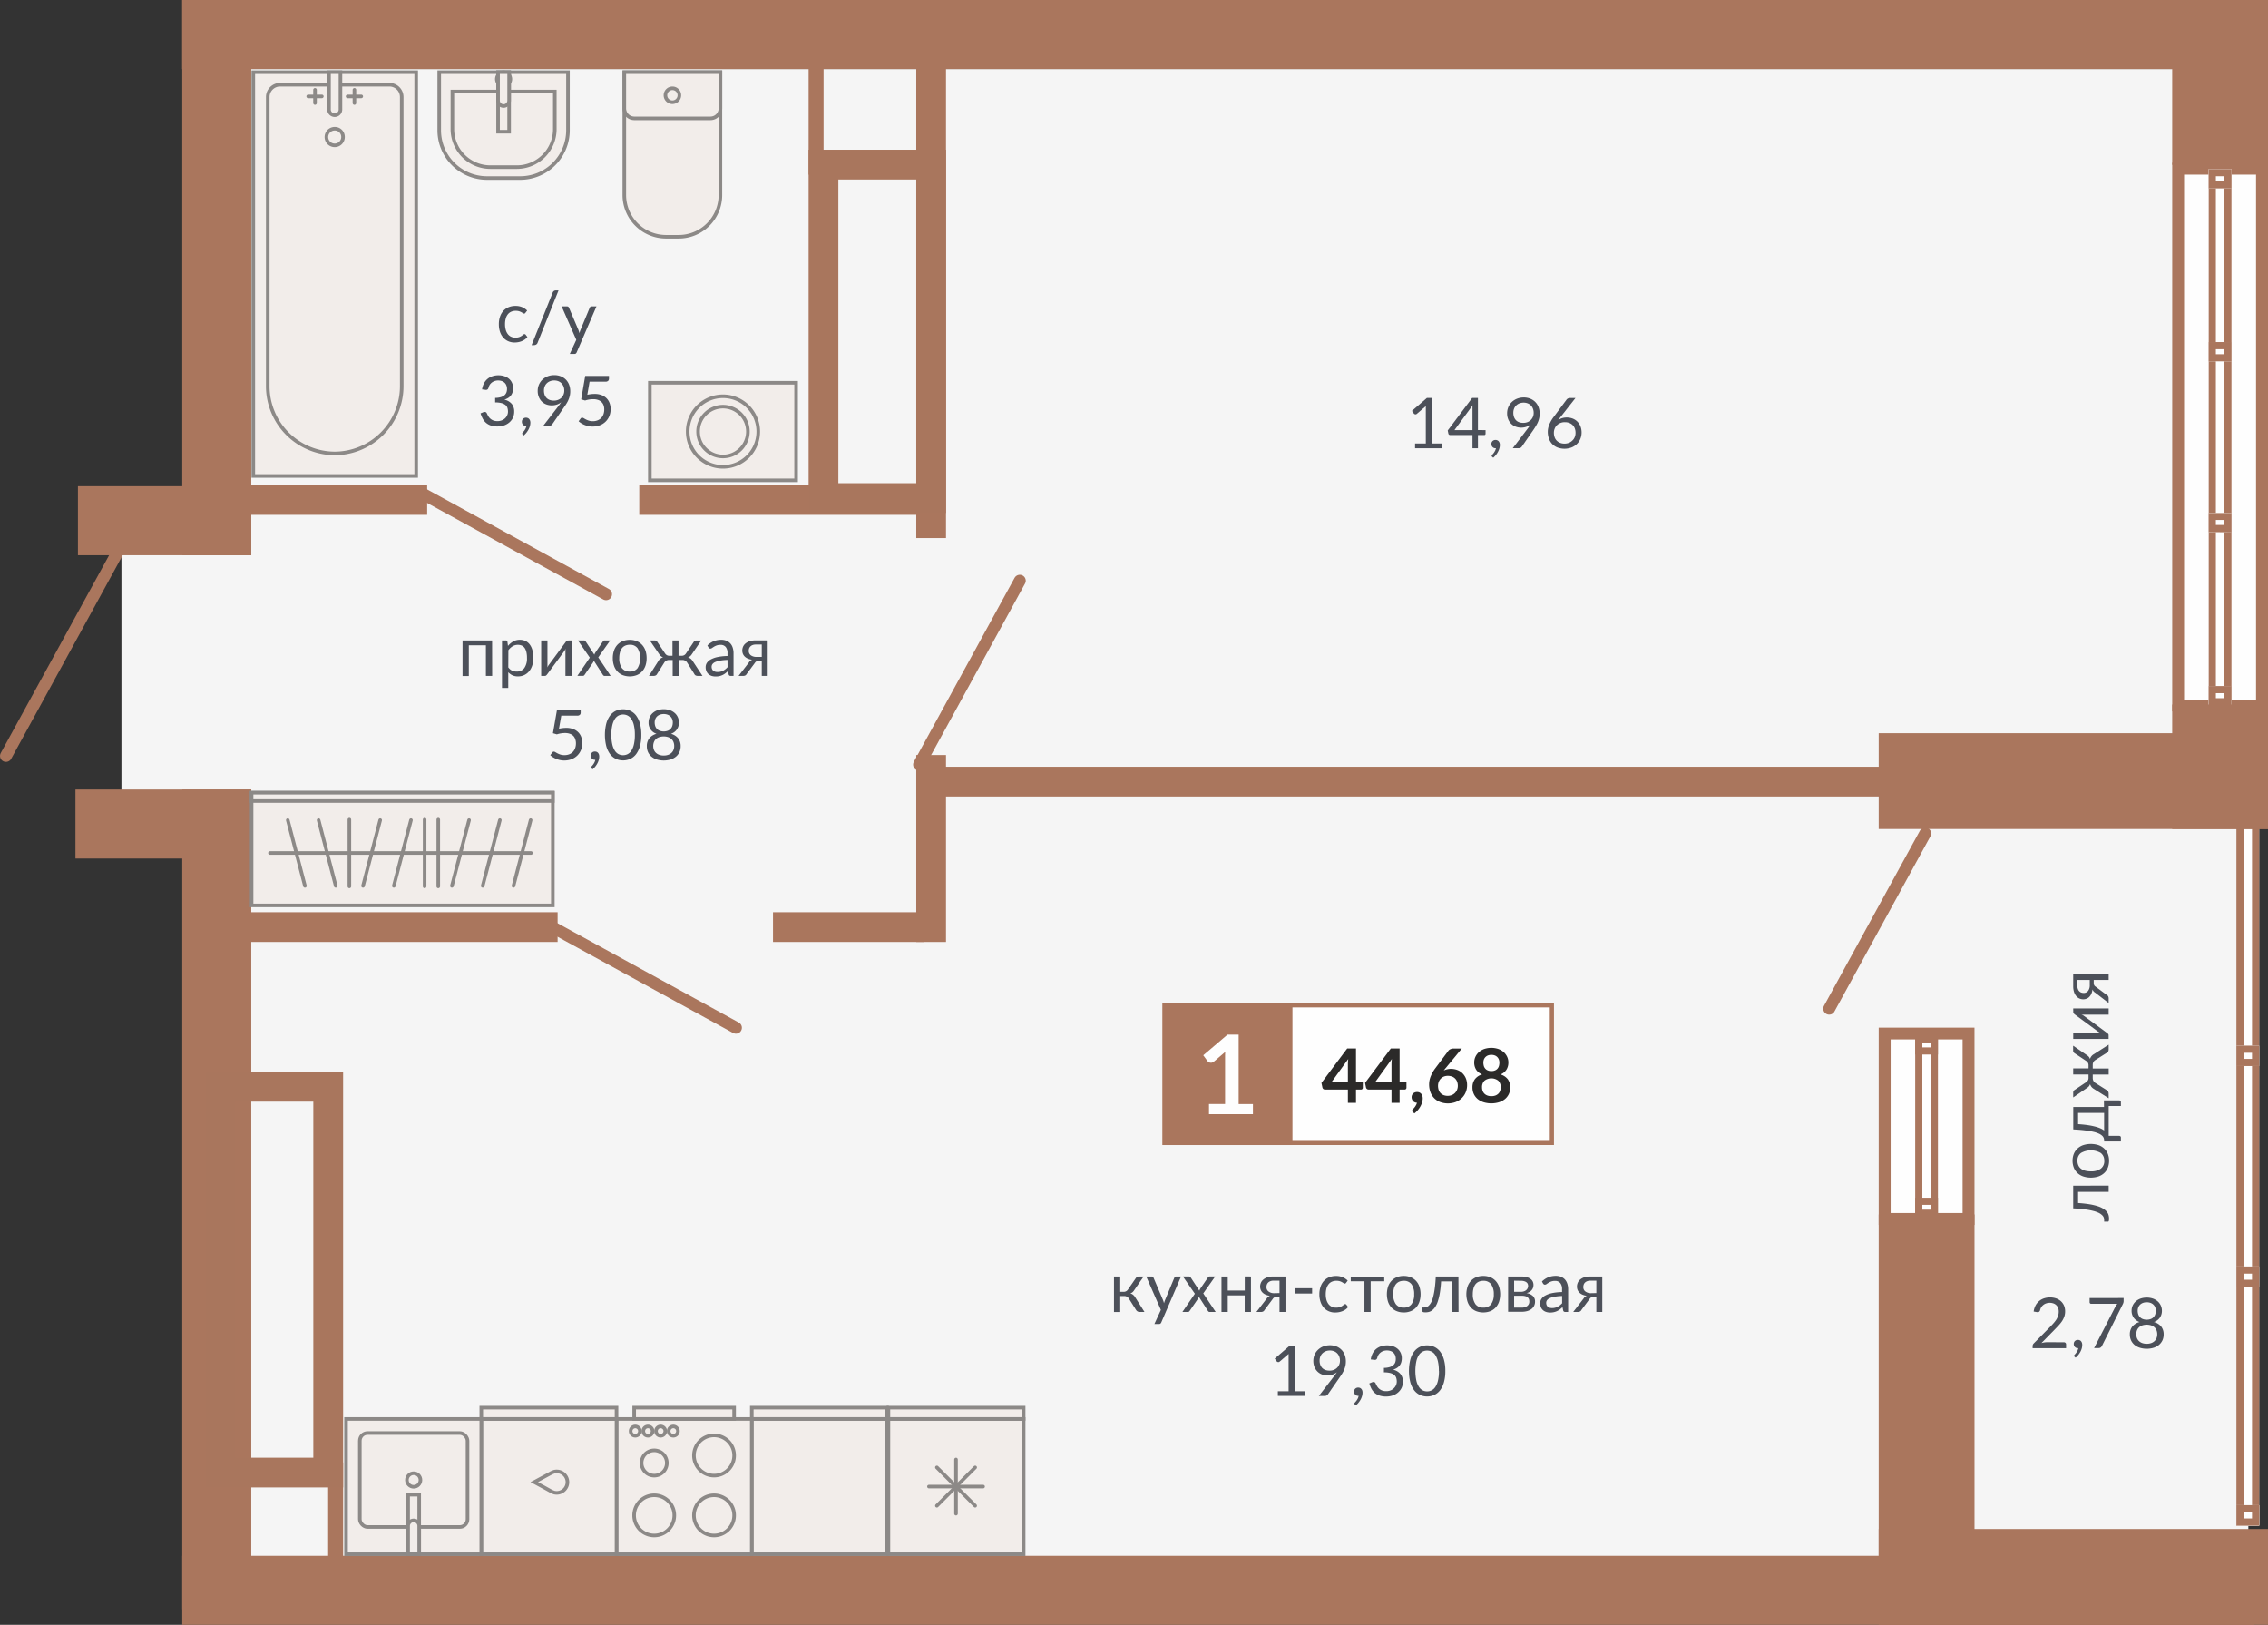 <svg id="Layer_1" data-name="Layer 1" xmlns="http://www.w3.org/2000/svg" width="977.21" height="700" viewBox="0 0 977.21 700">
  <rect x="0" y="0" width="977.21" height="700" fill="#333333" stroke="none"/>
  <defs>
    <style>
      .cls-1 {
        fill: #f5f5f5;
      }

      .cls-1, .cls-12, .cls-3, .cls-9 {
        fill-rule: evenodd;
      }

      .cls-2 {
        fill: #fefefe;
      }

      .cls-3, .cls-4 {
        fill: #aa765d;
      }

      .cls-10, .cls-5, .cls-8 {
        fill: none;
        stroke-miterlimit: 22.93;
      }

      .cls-5 {
        stroke: #aa765d;
        stroke-width: 5.13px;
      }

      .cls-10, .cls-5 {
        stroke-linecap: round;
      }

      .cls-6 {
        fill: #4c5059;
      }

      .cls-7, .cls-9 {
        fill: #f2edea;
      }

      .cls-10, .cls-8 {
        stroke: #8c8987;
        stroke-width: 1.54px;
      }

      .cls-11 {
        fill: #2b2a29;
      }

      .cls-12 {
        fill: #a9765d;
      }
    </style>
  </defs>
  <g>
    <polygon class="cls-1" points="52.33 213.13 105.74 213.13 105.74 29.74 968.74 29.74 968.74 213.13 968.74 364.35 968.74 672.89 105.74 672.89 105.74 364.35 52.33 364.35 52.33 213.13"/>
    <rect class="cls-2" x="963.59" y="346.29" width="9.8" height="310.96"/>
    <path class="cls-3" d="M966.67,349.37v304.8h3.65V349.37Zm-3.08,307.88v-311h9.81v311Z"/>
    <rect class="cls-2" x="963.59" y="545.63" width="9.8" height="8.79"/>
    <path class="cls-3" d="M966.67,548.71v2.63h3.65v-2.63Zm-3.08,5.71v-8.79h9.81v8.79Z"/>
    <rect class="cls-2" x="963.59" y="648.46" width="9.8" height="8.79"/>
    <path class="cls-3" d="M966.67,651.54v2.63h3.65v-2.63Zm-3.08,5.71v-8.79h9.81v8.79Z"/>
    <rect class="cls-2" x="963.59" y="648.46" width="9.8" height="8.79"/>
    <path class="cls-3" d="M966.67,651.54v2.63h3.65v-2.63Zm-3.08,5.71v-8.79h9.81v8.79Z"/>
    <rect class="cls-2" x="963.59" y="450.48" width="9.8" height="8.79"/>
    <path class="cls-3" d="M966.67,453.56v2.63h3.65v-2.63Zm-3.08,5.71v-8.79h9.81v8.79Z"/>
    <rect class="cls-2" x="963.59" y="346.29" width="9.8" height="8.79"/>
    <path class="cls-3" d="M966.67,349.37V352h3.65v-2.63Zm-3.08,5.71v-8.79h9.81v8.79Z"/>
    <rect class="cls-2" x="809.47" y="442.68" width="41.28" height="85.04"/>
    <path class="cls-3" d="M850.75,527.72v-85H809.47v85Zm-5.13-5.13V447.81h-31v74.78Z"/>
    <path class="cls-3" d="M835,524.3V446h-9.8V524.3Zm-3.08-3.08V449.07h-3.64v72.15Z"/>
    <path class="cls-3" d="M835,524.3V516h-9.8v8.32Zm-3.08-3.08v-2.16h-3.64v2.16Z"/>
    <path class="cls-3" d="M835,454.31V446h-9.8v8.32Zm-3.08-3.08v-2.16h-3.64v2.16Z"/>
    <rect class="cls-4" x="78.53" width="29.74" height="239.2"/>
    <rect class="cls-4" x="78.53" y="340.13" width="29.74" height="353.19"/>
    <rect class="cls-4" x="78.53" width="892.81" height="29.74"/>
    <rect class="cls-4" x="78.53" width="892.81" height="29.74"/>
    <rect class="cls-4" x="78.53" y="670.26" width="892.81" height="29.74"/>
    <rect class="cls-4" x="33.58" y="209.46" width="74.69" height="29.74"/>
    <rect class="cls-4" x="32.51" y="340.13" width="75.76" height="29.74"/>
    <rect class="cls-4" x="94.15" y="208.98" width="89.91" height="12.82"/>
    <rect class="cls-4" x="275.44" y="208.98" width="122.49" height="12.82"/>
    <rect class="cls-4" x="333.06" y="393" width="64.88" height="12.82"/>
    <rect class="cls-4" x="90.14" y="393" width="150.12" height="12.82"/>
    <rect class="cls-4" x="394.79" y="330.32" width="471.97" height="12.82"/>
    <rect class="cls-4" x="394.79" y="26.51" width="12.82" height="205.3"/>
    <rect class="cls-4" x="394.79" y="325.27" width="12.82" height="80.55"/>
    <rect class="cls-4" x="348.4" y="15.17" width="6.45" height="60.08"/>
    <rect class="cls-4" x="141.39" y="630.04" width="6.45" height="60.08"/>
    <rect class="cls-4" x="809.47" y="315.87" width="167.74" height="41.28"/>
    <rect class="cls-4" x="809.47" y="658.72" width="167.74" height="41.28"/>
    <line class="cls-5" x1="788.14" y1="434.56" x2="829.5" y2="359.07"/>
    <line class="cls-5" x1="2.57" y1="325.66" x2="53.28" y2="233.1"/>
    <line class="cls-5" x1="261.14" y1="255.99" x2="181.91" y2="212.59"/>
    <line class="cls-5" x1="317.09" y1="442.77" x2="237.87" y2="399.36"/>
    <line class="cls-5" x1="439.4" y1="250.18" x2="396" y2="329.41"/>
    <g>
      <path class="cls-6" d="M489.37,550.69a1.67,1.67,0,0,1,.55-.54,1.41,1.41,0,0,1,.74-.21h2.1l-4,5.82a4.52,4.52,0,0,1-.75.92,2.86,2.86,0,0,1-1,.55,3.12,3.12,0,0,1,1.22.61,3.92,3.92,0,0,1,.89,1.06l4,6.32h-1.87a1.84,1.84,0,0,1-1.8-.93l-3-4.76a2.32,2.32,0,0,0-2.13-1.17h-1.64v6.88h-2.7v-15.3h2.7v6.61h1.45a2.13,2.13,0,0,0,1.88-1Z"/>
      <path class="cls-6" d="M508.88,549.94l-8.52,19.79a1.34,1.34,0,0,1-.34.48.9.9,0,0,1-.62.19h-2l2.79-6.07-6.31-14.39h2.32a.84.84,0,0,1,.55.17.92.92,0,0,1,.28.39l4.09,9.62a10.85,10.85,0,0,1,.41,1.33c.14-.47.29-.92.45-1.34l4-9.61a.81.81,0,0,1,.31-.4.78.78,0,0,1,.49-.16Z"/>
      <path class="cls-6" d="M523.8,565.22h-2.58a.77.77,0,0,1-.52-.17,1.9,1.9,0,0,1-.31-.39l-3.84-6c0,.15-.09.28-.13.42a1.43,1.43,0,0,1-.19.37l-3.56,5.2a4.16,4.16,0,0,1-.32.39.69.69,0,0,1-.48.17h-2.4l5.36-7.84-5.15-7.44h2.58a.91.91,0,0,1,.49.11,1,1,0,0,1,.27.3l3.75,5.73a3.37,3.37,0,0,1,.38-.85l3.29-4.82a1.43,1.43,0,0,1,.29-.34.59.59,0,0,1,.39-.13h2.47l-5.14,7.3Z"/>
      <path class="cls-6" d="M539,549.94v15.28h-2.7v-7.15H529v7.15h-2.7V549.94H529V556h7.33v-6.09Z"/>
      <path class="cls-6" d="M553.87,549.94v15.28H551.3v-6.44h-1.17a2.83,2.83,0,0,0-.71.07,1.72,1.72,0,0,0-.48.19,1.28,1.28,0,0,0-.35.31,4.37,4.37,0,0,0-.32.43l-3.35,4.51a1.73,1.73,0,0,1-.63.7,2,2,0,0,1-1.07.23h-1.87l4.43-5.76a2.66,2.66,0,0,1,1.43-1.21,6.41,6.41,0,0,1-2-.54,4.47,4.47,0,0,1-1.3-.93,3.27,3.27,0,0,1-.73-1.18,4,4,0,0,1-.23-1.32,4.13,4.13,0,0,1,.31-1.56,3.63,3.63,0,0,1,1-1.4,5.26,5.26,0,0,1,1.75-1,8.05,8.05,0,0,1,2.62-.38Zm-2.57,7.14v-5.33h-2.56a3.63,3.63,0,0,0-1.45.25,2.76,2.76,0,0,0-.94.63,2.31,2.31,0,0,0-.51.86,3.14,3.14,0,0,0-.15,1,2.28,2.28,0,0,0,.91,1.93,3.9,3.9,0,0,0,2.47.71Z"/>
      <path class="cls-6" d="M557.89,555h7.46v2.28h-7.46Z"/>
      <path class="cls-6" d="M580,552.66a1.16,1.16,0,0,1-.24.25.57.57,0,0,1-.34.09.85.85,0,0,1-.49-.19l-.67-.41a5.89,5.89,0,0,0-1-.42,4.81,4.81,0,0,0-1.42-.18,4.62,4.62,0,0,0-2,.4,3.68,3.68,0,0,0-1.44,1.15,5.23,5.23,0,0,0-.88,1.82,9.4,9.4,0,0,0-.29,2.4,8.83,8.83,0,0,0,.31,2.47,5.58,5.58,0,0,0,.9,1.81,3.92,3.92,0,0,0,1.41,1.12,4.35,4.35,0,0,0,1.84.38,4.93,4.93,0,0,0,1.62-.23,5.13,5.13,0,0,0,1.05-.52c.27-.19.5-.37.69-.52a.86.86,0,0,1,.55-.24.59.59,0,0,1,.51.26l.76,1a5.67,5.67,0,0,1-1.13,1.06,7.48,7.48,0,0,1-1.37.73,7.88,7.88,0,0,1-1.53.43,9.78,9.78,0,0,1-1.63.13,6.52,6.52,0,0,1-2.66-.53,6.1,6.1,0,0,1-2.14-1.53,7.21,7.21,0,0,1-1.41-2.46,9.88,9.88,0,0,1-.52-3.34,10,10,0,0,1,.48-3.15,7,7,0,0,1,1.39-2.5,6.27,6.27,0,0,1,2.24-1.63,7.61,7.61,0,0,1,3.07-.59,7.21,7.21,0,0,1,2.85.52,7,7,0,0,1,2.18,1.47Z"/>
      <path class="cls-6" d="M596.45,552h-5.87v13.23H587.9V552H582v-2h14.42Z"/>
    </g>
    <path class="cls-6" d="M604.83,549.7a7.8,7.8,0,0,1,3,.56,6.52,6.52,0,0,1,2.3,1.58,6.86,6.86,0,0,1,1.45,2.48,10.64,10.64,0,0,1,0,6.51,6.94,6.94,0,0,1-1.45,2.48,6.37,6.37,0,0,1-2.3,1.57,7.8,7.8,0,0,1-3,.55,7.92,7.92,0,0,1-3-.55,6.28,6.28,0,0,1-2.3-1.57,7,7,0,0,1-1.46-2.48,10.85,10.85,0,0,1,0-6.51,6.88,6.88,0,0,1,1.46-2.48,6.43,6.43,0,0,1,2.3-1.58A7.92,7.92,0,0,1,604.83,549.7Zm0,13.64a3.93,3.93,0,0,0,3.38-1.52,7,7,0,0,0,1.11-4.23,7.14,7.14,0,0,0-1.11-4.26,3.93,3.93,0,0,0-3.38-1.52,4.76,4.76,0,0,0-2,.39,3.74,3.74,0,0,0-1.42,1.13,4.93,4.93,0,0,0-.84,1.82,9.57,9.57,0,0,0-.28,2.44,7,7,0,0,0,1.12,4.23A4,4,0,0,0,604.83,563.34Z"/>
    <g>
      <path class="cls-6" d="M628.44,565.22h-2.69V552.05h-4.83a48.25,48.25,0,0,1-.54,5,23.11,23.11,0,0,1-.87,3.61,9.88,9.88,0,0,1-1.13,2.41,5.81,5.81,0,0,1-1.31,1.44,4,4,0,0,1-1.42.7,6.06,6.06,0,0,1-1.45.18c-.86,0-1.29-.14-1.29-.41v-1.7h.79a3.23,3.23,0,0,0,1-.19,2.67,2.67,0,0,0,1-.69,5.79,5.79,0,0,0,1-1.44,12.7,12.7,0,0,0,.85-2.41,30.91,30.91,0,0,0,.66-3.61c.19-1.41.33-3.09.43-5h9.75Z"/>
      <path class="cls-6" d="M639.13,549.7a7.85,7.85,0,0,1,3,.56,6.48,6.48,0,0,1,2.29,1.58,6.88,6.88,0,0,1,1.46,2.48,10.85,10.85,0,0,1,0,6.51,7,7,0,0,1-1.46,2.48,6.33,6.33,0,0,1-2.29,1.57,8.62,8.62,0,0,1-6.06,0,6.28,6.28,0,0,1-2.3-1.57,6.94,6.94,0,0,1-1.45-2.48,10.64,10.64,0,0,1,0-6.51,6.86,6.86,0,0,1,1.45-2.48,6.43,6.43,0,0,1,2.3-1.58A7.92,7.92,0,0,1,639.13,549.7Zm0,13.64a3.92,3.92,0,0,0,3.38-1.52,7,7,0,0,0,1.12-4.23,7.14,7.14,0,0,0-1.12-4.26,3.92,3.92,0,0,0-3.38-1.52,4.79,4.79,0,0,0-2,.39,3.74,3.74,0,0,0-1.42,1.13,5.28,5.28,0,0,0-.84,1.82,9.57,9.57,0,0,0-.28,2.44,7,7,0,0,0,1.12,4.23A4,4,0,0,0,639.13,563.34Z"/>
      <path class="cls-6" d="M655.39,549.94a9,9,0,0,1,2.43.29,5,5,0,0,1,1.66.77,3.07,3.07,0,0,1,.95,1.16,3.38,3.38,0,0,1,.3,1.42,4.35,4.35,0,0,1-.13,1,3.16,3.16,0,0,1-.48,1,3.44,3.44,0,0,1-.92.9,4.73,4.73,0,0,1-1.45.62,5.06,5.06,0,0,1,2.7,1.22,3.18,3.18,0,0,1,.95,2.4,4,4,0,0,1-.45,1.94,4,4,0,0,1-1.22,1.38,5.43,5.43,0,0,1-1.82.83,8.85,8.85,0,0,1-2.23.27H649.8V549.94Zm-3,1.81v4.8h2.94a4.06,4.06,0,0,0,1.23-.19,3,3,0,0,0,1-.53,2.37,2.37,0,0,0,.63-.81,2.45,2.45,0,0,0,.23-1,2.29,2.29,0,0,0-.15-.82,1.68,1.68,0,0,0-.51-.71,2.8,2.8,0,0,0-1-.5,4.61,4.61,0,0,0-1.44-.19Zm3.28,11.59a3.72,3.72,0,0,0,2.39-.71,2.31,2.31,0,0,0,.87-1.92,2.86,2.86,0,0,0-.16-1,2,2,0,0,0-.55-.77,2.55,2.55,0,0,0-1-.52,5.63,5.63,0,0,0-1.53-.18h-3.3v5.09Z"/>
      <path class="cls-6" d="M664.38,552.1a8.73,8.73,0,0,1,2.73-1.83,8.51,8.51,0,0,1,3.25-.6,5.78,5.78,0,0,1,2.27.42,4.64,4.64,0,0,1,1.68,1.18,5,5,0,0,1,1,1.82,7.4,7.4,0,0,1,.35,2.36v9.77h-1.19a1.11,1.11,0,0,1-.6-.13.85.85,0,0,1-.34-.5l-.3-1.45q-.6.55-1.17,1a7.15,7.15,0,0,1-1.21.72,6,6,0,0,1-1.35.45,7.14,7.14,0,0,1-1.59.16,5.42,5.42,0,0,1-1.68-.25,3.73,3.73,0,0,1-1.36-.74,3.38,3.38,0,0,1-.92-1.26,4.36,4.36,0,0,1-.34-1.81,3.3,3.3,0,0,1,.5-1.74,4.32,4.32,0,0,1,1.61-1.48,10.35,10.35,0,0,1,2.91-1.07,22.81,22.81,0,0,1,4.41-.47v-1.19a4.12,4.12,0,0,0-.77-2.7,2.82,2.82,0,0,0-2.25-.91,4.78,4.78,0,0,0-1.67.25,6.27,6.27,0,0,0-1.16.56c-.33.2-.61.39-.84.56a1.26,1.26,0,0,1-.71.24.72.72,0,0,1-.46-.14,1.23,1.23,0,0,1-.33-.35Zm8.68,6.24a21.62,21.62,0,0,0-3.16.3,8.84,8.84,0,0,0-2.13.61,2.88,2.88,0,0,0-1.19.89,1.87,1.87,0,0,0-.37,1.14,2.51,2.51,0,0,0,.19,1,1.8,1.8,0,0,0,.54.72,2.17,2.17,0,0,0,.8.41,3.88,3.88,0,0,0,1,.13,5.19,5.19,0,0,0,1.29-.15,4.45,4.45,0,0,0,1.11-.41,6.33,6.33,0,0,0,1-.65,9.2,9.2,0,0,0,.93-.86Z"/>
      <path class="cls-6" d="M690.37,549.94v15.28h-2.56v-6.44h-1.18a2.8,2.8,0,0,0-.7.07,1.5,1.5,0,0,0-.48.19,1.19,1.19,0,0,0-.36.31,4.42,4.42,0,0,0-.31.43l-3.35,4.51a1.73,1.73,0,0,1-.63.7,2,2,0,0,1-1.08.23h-1.87l4.44-5.76a2.66,2.66,0,0,1,1.43-1.21,6.33,6.33,0,0,1-2-.54,4.33,4.33,0,0,1-1.3-.93,3.3,3.3,0,0,1-.74-1.18,4,4,0,0,1-.22-1.32,4.13,4.13,0,0,1,.31-1.56,3.61,3.61,0,0,1,1-1.4,5.31,5.31,0,0,1,1.76-1,8,8,0,0,1,2.62-.38Zm-2.56,7.14v-5.33h-2.57a3.61,3.61,0,0,0-1.44.25,2.81,2.81,0,0,0-.95.63,2.42,2.42,0,0,0-.5.86,3.14,3.14,0,0,0-.15,1,2.3,2.3,0,0,0,.9,1.93,4,4,0,0,0,2.48.71Z"/>
    </g>
    <g>
      <path class="cls-6" d="M562.17,599.38v2H550.59v-2h4.63V584.64c0-.44,0-.89,0-1.34l-3.85,3.3a.81.81,0,0,1-.39.2.88.88,0,0,1-.36,0,.77.77,0,0,1-.31-.12.62.62,0,0,1-.22-.2l-.85-1.16,6.44-5.56h2.19v19.61Z"/>
      <path class="cls-6" d="M574.86,592.82c.22-.3.43-.57.62-.84s.37-.52.54-.78a5.93,5.93,0,0,1-1.87,1,6.94,6.94,0,0,1-2.2.35,6.62,6.62,0,0,1-2.32-.41,5.47,5.47,0,0,1-1.92-1.2,6,6,0,0,1-1.32-1.94,7.17,7.17,0,0,1,0-5.31,6.41,6.41,0,0,1,1.48-2.15,6.7,6.7,0,0,1,2.26-1.45,7.65,7.65,0,0,1,2.88-.53,7.46,7.46,0,0,1,2.82.51,6.29,6.29,0,0,1,2.17,1.44,6.19,6.19,0,0,1,1.4,2.2,7.79,7.79,0,0,1,.49,2.83,9.19,9.19,0,0,1-.17,1.78,10.68,10.68,0,0,1-.5,1.64,12.48,12.48,0,0,1-.79,1.6c-.32.53-.67,1.07-1.06,1.62l-5.26,7.6a1.34,1.34,0,0,1-.56.46,1.84,1.84,0,0,1-.83.18h-2.48Zm-6.28-6.66a5.26,5.26,0,0,0,.3,1.84,3.91,3.91,0,0,0,.84,1.36,3.74,3.74,0,0,0,1.35.85,5.18,5.18,0,0,0,1.77.28,5,5,0,0,0,1.92-.35,4.17,4.17,0,0,0,1.41-.95,4,4,0,0,0,.88-1.35,4.41,4.41,0,0,0,.3-1.6,5.11,5.11,0,0,0-.32-1.84,4.17,4.17,0,0,0-.9-1.39,3.84,3.84,0,0,0-1.37-.88,4.68,4.68,0,0,0-1.74-.31,5,5,0,0,0-1.81.32,4.32,4.32,0,0,0-1.4.9,3.91,3.91,0,0,0-.91,1.37A4.78,4.78,0,0,0,568.58,586.16Z"/>
      <path class="cls-6" d="M583.78,605.08a.72.72,0,0,1-.17-.2.48.48,0,0,1-.05-.22.51.51,0,0,1,.07-.22,1.46,1.46,0,0,1,.16-.19l.38-.44a5.07,5.07,0,0,0,.48-.64,7.76,7.76,0,0,0,.45-.81,4.36,4.36,0,0,0,.29-1l-.1,0h-.1a1.7,1.7,0,0,1-1.27-.52,1.86,1.86,0,0,1-.49-1.34,1.63,1.63,0,0,1,.49-1.2,1.72,1.72,0,0,1,1.3-.5,1.81,1.81,0,0,1,.8.16,1.77,1.77,0,0,1,.58.46,2.11,2.11,0,0,1,.36.68,2.84,2.84,0,0,1,.12.84,5.48,5.48,0,0,1-.19,1.41,7,7,0,0,1-.56,1.45,7.83,7.83,0,0,1-.9,1.39,8.38,8.38,0,0,1-1.2,1.26Z"/>
      <path class="cls-6" d="M590.62,585.66a8,8,0,0,1,.82-2.61,6.15,6.15,0,0,1,1.53-1.91A6.68,6.68,0,0,1,595.1,580a8.49,8.49,0,0,1,5.12,0,6,6,0,0,1,2,1.12,5,5,0,0,1,1.3,1.75,5.44,5.44,0,0,1,.47,2.28,6.08,6.08,0,0,1-.26,1.83,4.34,4.34,0,0,1-.76,1.41,4.89,4.89,0,0,1-1.18,1,7.15,7.15,0,0,1-1.56.69,5.76,5.76,0,0,1,3.18,1.86,5.08,5.08,0,0,1,1.06,3.3,6.27,6.27,0,0,1-.56,2.68,6.1,6.1,0,0,1-1.55,2,6.8,6.8,0,0,1-2.28,1.28,8.56,8.56,0,0,1-2.8.45,8.87,8.87,0,0,1-2.95-.43,6.18,6.18,0,0,1-2.06-1.18,6.43,6.43,0,0,1-1.39-1.79A13.64,13.64,0,0,1,590,596l1.16-.48a1.37,1.37,0,0,1,.88-.11.87.87,0,0,1,.63.5c.13.28.29.62.49,1a4.93,4.93,0,0,0,.81,1.13,4.27,4.27,0,0,0,1.3.92,4.73,4.73,0,0,0,2,.38,5.07,5.07,0,0,0,2-.37,4.44,4.44,0,0,0,1.42-1,4,4,0,0,0,1.14-2.75,5.43,5.43,0,0,0-.23-1.6,2.73,2.73,0,0,0-.84-1.25,4.5,4.5,0,0,0-1.7-.83,10.58,10.58,0,0,0-2.77-.3v-1.94a8.39,8.39,0,0,0,2.36-.31,4.54,4.54,0,0,0,1.59-.78,3,3,0,0,0,.89-1.19,4.22,4.22,0,0,0,.27-1.54,4.09,4.09,0,0,0-.29-1.63,3.19,3.19,0,0,0-.81-1.15,3.32,3.32,0,0,0-1.21-.67,4.66,4.66,0,0,0-1.52-.23,4.6,4.6,0,0,0-1.51.24,4,4,0,0,0-2.65,3,1.3,1.3,0,0,1-.49.7,1.38,1.38,0,0,1-.85.1Z"/>
      <path class="cls-6" d="M622.75,590.63a17.43,17.43,0,0,1-.61,4.91,10.25,10.25,0,0,1-1.66,3.43,6.78,6.78,0,0,1-2.5,2,7.54,7.54,0,0,1-6.17,0,6.72,6.72,0,0,1-2.48-2,10.25,10.25,0,0,1-1.66-3.43,20.43,20.43,0,0,1,0-9.83,10.27,10.27,0,0,1,1.66-3.45,6.75,6.75,0,0,1,2.48-2,7.54,7.54,0,0,1,6.17,0,6.81,6.81,0,0,1,2.5,2,10.27,10.27,0,0,1,1.66,3.45A17.5,17.5,0,0,1,622.75,590.63Zm-2.79,0a17.54,17.54,0,0,0-.41-4.16,8.44,8.44,0,0,0-1.12-2.71,4.31,4.31,0,0,0-1.62-1.47,4.39,4.39,0,0,0-3.83,0,4.21,4.21,0,0,0-1.61,1.47,8.22,8.22,0,0,0-1.11,2.71,20.76,20.76,0,0,0,0,8.31,8.25,8.25,0,0,0,1.11,2.7A4.21,4.21,0,0,0,613,599a4.39,4.39,0,0,0,3.83,0,4.31,4.31,0,0,0,1.62-1.47,8.47,8.47,0,0,0,1.12-2.7A17.45,17.45,0,0,0,620,590.63Z"/>
    </g>
    <g>
      <path class="cls-6" d="M621.3,191.06v2.05H609.71v-2.05h4.63V176.32c0-.44,0-.89,0-1.34l-3.85,3.3a.94.94,0,0,1-.39.21,1.09,1.09,0,0,1-.36,0,.84.84,0,0,1-.31-.12.7.7,0,0,1-.22-.19l-.85-1.16,6.44-5.57H617v19.61Z"/>
      <path class="cls-6" d="M640.08,185.31v1.54a.59.59,0,0,1-.15.41.54.54,0,0,1-.44.16H636.8v5.69h-2.35v-5.69h-9.59a.8.8,0,0,1-.53-.17.76.76,0,0,1-.27-.43l-.28-1.37,10.52-14h2.5v13.82Zm-5.63,0V176.4c0-.26,0-.55,0-.86s0-.63.09-.95l-7.87,10.72Z"/>
      <path class="cls-6" d="M642.9,196.76a.7.7,0,0,1-.17-.19.53.53,0,0,1,0-.23.42.42,0,0,1,.06-.21,1.56,1.56,0,0,1,.16-.2l.39-.44a6.28,6.28,0,0,0,.47-.64,6.14,6.14,0,0,0,.45-.81,4.27,4.27,0,0,0,.29-.94h-.2a1.66,1.66,0,0,1-1.27-.52,1.85,1.85,0,0,1-.49-1.33,1.64,1.64,0,0,1,.49-1.21,1.76,1.76,0,0,1,1.3-.5,1.81,1.81,0,0,1,.8.17,1.47,1.47,0,0,1,.58.46,1.93,1.93,0,0,1,.36.68,2.73,2.73,0,0,1,.12.83,5.37,5.37,0,0,1-.19,1.41,6.47,6.47,0,0,1-.56,1.45,8.39,8.39,0,0,1-2.1,2.65Z"/>
      <path class="cls-6" d="M658.33,184.5l.62-.83c.19-.26.37-.52.54-.79a5.84,5.84,0,0,1-1.87,1,6.67,6.67,0,0,1-2.2.35,6.4,6.4,0,0,1-2.32-.41,5.47,5.47,0,0,1-1.92-1.2,5.61,5.61,0,0,1-1.32-1.94,6.66,6.66,0,0,1-.49-2.65,6.69,6.69,0,0,1,2-4.81,7,7,0,0,1,2.27-1.45,7.65,7.65,0,0,1,2.88-.53,7.34,7.34,0,0,1,2.82.52,6.36,6.36,0,0,1,2.17,1.43,6.28,6.28,0,0,1,1.4,2.2,8.06,8.06,0,0,1,.49,2.84,8.43,8.43,0,0,1-.18,1.77,9.37,9.37,0,0,1-.49,1.64,10.86,10.86,0,0,1-.8,1.6q-.46.8-1,1.62l-5.27,7.61a1.37,1.37,0,0,1-.56.46,1.94,1.94,0,0,1-.82.17h-2.48Zm-6.28-6.65a5.24,5.24,0,0,0,.3,1.83,3.68,3.68,0,0,0,.84,1.36,3.53,3.53,0,0,0,1.34.85,5.24,5.24,0,0,0,1.78.28,4.84,4.84,0,0,0,1.92-.35,4.3,4.3,0,0,0,1.41-.94,4.2,4.2,0,0,0,1.18-3,4.89,4.89,0,0,0-.33-1.83,4,4,0,0,0-.89-1.4,4.08,4.08,0,0,0-1.37-.88,4.68,4.68,0,0,0-1.74-.31,4.94,4.94,0,0,0-1.81.32,4.22,4.22,0,0,0-1.4.9,3.82,3.82,0,0,0-.91,1.38A4.7,4.7,0,0,0,652.05,177.85Z"/>
      <path class="cls-6" d="M672.43,179.6l-.55.7-.5.67a6.16,6.16,0,0,1,1.69-.82,6.72,6.72,0,0,1,2-.28,7,7,0,0,1,2.48.43,5.81,5.81,0,0,1,2,1.25,6.24,6.24,0,0,1,1.38,2,7.43,7.43,0,0,1,0,5.51,6.76,6.76,0,0,1-1.51,2.24,7,7,0,0,1-2.34,1.49,8.67,8.67,0,0,1-6,0,6.25,6.25,0,0,1-3.68-3.8,8.67,8.67,0,0,1-.51-3.05,8.31,8.31,0,0,1,.63-3,14.74,14.74,0,0,1,2-3.43l5.49-7.38a1.71,1.71,0,0,1,.58-.46,1.9,1.9,0,0,1,.85-.19h2.38ZM674,191.12a5.36,5.36,0,0,0,2-.35,4.43,4.43,0,0,0,1.51-1,4.08,4.08,0,0,0,1-1.47,4.78,4.78,0,0,0,.34-1.84,5.19,5.19,0,0,0-.33-1.9,3.91,3.91,0,0,0-.94-1.45,4.22,4.22,0,0,0-1.46-.92,5.24,5.24,0,0,0-1.85-.31,4.89,4.89,0,0,0-2,.37,4.47,4.47,0,0,0-1.49,1,4.19,4.19,0,0,0-.93,1.45,4.56,4.56,0,0,0-.33,1.71,5.69,5.69,0,0,0,.3,1.9,3.94,3.94,0,0,0,2.3,2.44A5,5,0,0,0,674,191.12Z"/>
    </g>
    <g>
      <path class="cls-6" d="M226.39,134.76a1.16,1.16,0,0,1-.24.25.54.54,0,0,1-.33.09.87.87,0,0,1-.5-.19c-.18-.12-.4-.26-.67-.41a6.13,6.13,0,0,0-1-.42,4.88,4.88,0,0,0-1.43-.18,4.62,4.62,0,0,0-2,.4,3.83,3.83,0,0,0-1.44,1.15,5,5,0,0,0-.87,1.82,9,9,0,0,0-.3,2.4,8.81,8.81,0,0,0,.32,2.47,5.21,5.21,0,0,0,.9,1.81,3.8,3.8,0,0,0,1.4,1.12,4.4,4.4,0,0,0,1.85.38,4.86,4.86,0,0,0,1.61-.23,5.13,5.13,0,0,0,1.05-.52c.28-.19.51-.37.69-.52a.86.86,0,0,1,.55-.24.61.61,0,0,1,.52.26l.75,1a5.67,5.67,0,0,1-1.13,1.06,7.17,7.17,0,0,1-1.37.73,7.5,7.5,0,0,1-1.53.43,9.69,9.69,0,0,1-1.63.13A6.71,6.71,0,0,1,219,147a6.13,6.13,0,0,1-2.13-1.54,7,7,0,0,1-1.42-2.46,10.15,10.15,0,0,1-.51-3.34,10,10,0,0,1,.47-3.15,7.25,7.25,0,0,1,1.39-2.5,6.39,6.39,0,0,1,2.25-1.63,7.57,7.57,0,0,1,3.07-.59,7.19,7.19,0,0,1,2.84.52,6.87,6.87,0,0,1,2.18,1.47Z"/>
      <path class="cls-6" d="M231.64,147.64a1.47,1.47,0,0,1-.61.78,1.62,1.62,0,0,1-.85.26h-1.13l9.06-22.58a1.56,1.56,0,0,1,.55-.74,1.47,1.47,0,0,1,.85-.26h1.15Z"/>
      <path class="cls-6" d="M257,132l-8.52,19.79a1.48,1.48,0,0,1-.34.49.91.91,0,0,1-.63.18h-2l2.79-6.07L242,132h2.32a.84.84,0,0,1,.55.17.92.92,0,0,1,.28.39l4.09,9.62a11.41,11.41,0,0,1,.41,1.33c.14-.47.29-.92.45-1.34l4-9.61a.86.86,0,0,1,.31-.4.76.76,0,0,1,.49-.16Z"/>
    </g>
    <g>
      <path class="cls-6" d="M207.71,167.76a8.22,8.22,0,0,1,.82-2.62,6.26,6.26,0,0,1,1.53-1.91,6.47,6.47,0,0,1,2.13-1.16,8.49,8.49,0,0,1,5.12,0,6,6,0,0,1,2,1.11,5.1,5.1,0,0,1,1.3,1.75,5.5,5.5,0,0,1,.47,2.28,6,6,0,0,1-.26,1.83,4.35,4.35,0,0,1-1.94,2.44,7.44,7.44,0,0,1-1.56.7A5.76,5.76,0,0,1,220.5,174a5.07,5.07,0,0,1,1.06,3.29A6.28,6.28,0,0,1,221,180a6.21,6.21,0,0,1-1.55,2,6.88,6.88,0,0,1-2.28,1.28,8.56,8.56,0,0,1-2.8.45,9,9,0,0,1-2.94-.43,6.15,6.15,0,0,1-2.07-1.19,6.29,6.29,0,0,1-1.39-1.79,13,13,0,0,1-.92-2.24l1.16-.48a1.44,1.44,0,0,1,.88-.1.85.85,0,0,1,.63.49c.13.29.3.62.49,1a5,5,0,0,0,.81,1.14,4.44,4.44,0,0,0,1.3.92,4.74,4.74,0,0,0,2,.37,4.89,4.89,0,0,0,2-.37,4.26,4.26,0,0,0,1.42-.95,4,4,0,0,0,.85-1.32,3.88,3.88,0,0,0,.29-1.43,5.38,5.38,0,0,0-.23-1.6,2.68,2.68,0,0,0-.84-1.25,4.5,4.5,0,0,0-1.7-.83,10.58,10.58,0,0,0-2.77-.3v-1.95a8.8,8.8,0,0,0,2.36-.3,4.54,4.54,0,0,0,1.59-.78,3.07,3.07,0,0,0,.89-1.2,4.18,4.18,0,0,0,.28-1.54,4,4,0,0,0-.3-1.62,3,3,0,0,0-.81-1.15,3.34,3.34,0,0,0-1.21-.68,4.94,4.94,0,0,0-1.52-.23,4.39,4.39,0,0,0-1.51.25,4,4,0,0,0-1.24.67,3.78,3.78,0,0,0-.9,1,4.2,4.2,0,0,0-.51,1.3,1.26,1.26,0,0,1-.49.7,1.31,1.31,0,0,1-.85.1Z"/>
      <path class="cls-6" d="M225.21,187.17a.64.64,0,0,1-.16-.19.52.52,0,0,1-.05-.23.35.35,0,0,1,.07-.21,1,1,0,0,1,.16-.19l.38-.44a5.92,5.92,0,0,0,.48-.64,5.77,5.77,0,0,0,.44-.82,3.82,3.82,0,0,0,.3-.94h-.2a1.64,1.64,0,0,1-1.27-.52,1.84,1.84,0,0,1-.49-1.33,1.65,1.65,0,0,1,.49-1.21,1.74,1.74,0,0,1,1.3-.5,1.85,1.85,0,0,1,.8.17,1.54,1.54,0,0,1,.58.46,2,2,0,0,1,.36.68,2.75,2.75,0,0,1,.12.84,6,6,0,0,1-.19,1.41,6.91,6.91,0,0,1-.56,1.44,9.22,9.22,0,0,1-.9,1.4,8.32,8.32,0,0,1-1.2,1.25Z"/>
      <path class="cls-6" d="M240.64,174.91c.23-.29.43-.57.62-.83s.38-.52.55-.78a6.15,6.15,0,0,1-1.87,1,7,7,0,0,1-2.21.34,6.6,6.6,0,0,1-2.31-.4,5.47,5.47,0,0,1-1.92-1.2,5.77,5.77,0,0,1-1.33-2,6.84,6.84,0,0,1-.49-2.65,6.64,6.64,0,0,1,2-4.81,7.13,7.13,0,0,1,2.26-1.45,7.72,7.72,0,0,1,2.88-.52,7.54,7.54,0,0,1,2.83.51,6.46,6.46,0,0,1,2.17,1.43,6.34,6.34,0,0,1,1.39,2.2,7.84,7.84,0,0,1,.49,2.84,8.44,8.44,0,0,1-.17,1.77,9.78,9.78,0,0,1-.5,1.65,11.3,11.3,0,0,1-.79,1.6c-.31.52-.66,1.06-1.06,1.62l-5.26,7.6a1.43,1.43,0,0,1-.56.46,1.84,1.84,0,0,1-.83.17h-2.47Zm-6.27-6.65a5.49,5.49,0,0,0,.29,1.83,3.83,3.83,0,0,0,.85,1.37,3.55,3.55,0,0,0,1.34.84,5.21,5.21,0,0,0,1.77.29,4.85,4.85,0,0,0,1.93-.36,4.25,4.25,0,0,0,1.41-.94,4,4,0,0,0,.87-1.36,4.33,4.33,0,0,0,.3-1.6,4.89,4.89,0,0,0-.32-1.83,4.07,4.07,0,0,0-.9-1.39,3.83,3.83,0,0,0-1.36-.89,4.91,4.91,0,0,0-1.75-.31,4.82,4.82,0,0,0-1.81.33,4,4,0,0,0-1.4.9,3.89,3.89,0,0,0-.9,1.37A4.7,4.7,0,0,0,234.37,168.26Z"/>
      <path class="cls-6" d="M253.06,170.07a15,15,0,0,1,3.11-.36,8.31,8.31,0,0,1,3,.49,6.08,6.08,0,0,1,2.17,1.38,5.76,5.76,0,0,1,1.31,2.06,7.32,7.32,0,0,1,.45,2.6,7.81,7.81,0,0,1-.6,3.11,7,7,0,0,1-4.11,3.89,8.78,8.78,0,0,1-3.06.53,9,9,0,0,1-1.83-.19,10.13,10.13,0,0,1-1.64-.51,10.36,10.36,0,0,1-1.41-.72,8.08,8.08,0,0,1-1.14-.86l.83-1.15a.83.83,0,0,1,.71-.39,1.4,1.4,0,0,1,.68.23c.25.16.55.33.92.52a7.27,7.27,0,0,0,1.27.52,5.63,5.63,0,0,0,1.74.24,5.46,5.46,0,0,0,2-.36,4.5,4.5,0,0,0,1.55-1,4.62,4.62,0,0,0,1-1.6,6.09,6.09,0,0,0,.35-2.1,5.32,5.32,0,0,0-.3-1.83,3.57,3.57,0,0,0-.89-1.38,4,4,0,0,0-1.48-.89,6,6,0,0,0-2.09-.32,11.06,11.06,0,0,0-1.69.13,12.85,12.85,0,0,0-1.81.44l-1.69-.5,1.74-10.1h10.24v1.17a1.34,1.34,0,0,1-.35.95,1.68,1.68,0,0,1-1.22.37h-6.79Z"/>
    </g>
    <g>
      <path class="cls-6" d="M212.06,291.18h-2.7V278H202v13.23h-2.7V275.9h12.73Z"/>
      <path class="cls-6" d="M218.88,278.27a7.93,7.93,0,0,1,2.23-1.91,5.68,5.68,0,0,1,2.9-.73,5.55,5.55,0,0,1,2.4.51,4.82,4.82,0,0,1,1.82,1.49,7.24,7.24,0,0,1,1.16,2.45,12.67,12.67,0,0,1,.41,3.36,10.61,10.61,0,0,1-.45,3.15,7.73,7.73,0,0,1-1.31,2.52,6,6,0,0,1-2.08,1.67,6.1,6.1,0,0,1-2.77.61,5.53,5.53,0,0,1-2.4-.47A5.85,5.85,0,0,1,219,289.6v6.76h-2.7V275.9h1.62a.67.67,0,0,1,.71.56Zm.13,9.23a4.4,4.4,0,0,0,1.62,1.41,4.58,4.58,0,0,0,2,.4,3.86,3.86,0,0,0,3.29-1.52,7.15,7.15,0,0,0,1.14-4.35,10.62,10.62,0,0,0-.26-2.56,5.19,5.19,0,0,0-.76-1.76,3,3,0,0,0-1.22-1,4.12,4.12,0,0,0-1.65-.32,4.27,4.27,0,0,0-2.3.61,6.73,6.73,0,0,0-1.82,1.7Z"/>
      <path class="cls-6" d="M246.32,275.9v15.28h-2.69V280.81c0-.21,0-.42,0-.65s.05-.47.08-.7c-.09.2-.18.39-.27.56a4.19,4.19,0,0,1-.29.47l-7.38,10a2.88,2.88,0,0,1-.41.46.8.8,0,0,1-.55.22h-1.63V275.92h2.7V286.3c0,.19,0,.4,0,.62s0,.46-.08.69q.13-.28.27-.54c.1-.16.18-.32.28-.46l7.37-10a2.54,2.54,0,0,1,.42-.46.9.9,0,0,1,.56-.22Z"/>
      <path class="cls-6" d="M263.12,291.18h-2.58A.73.73,0,0,1,260,291a1.66,1.66,0,0,1-.31-.39l-3.84-6c0,.14-.09.28-.13.41a1.43,1.43,0,0,1-.19.37l-3.56,5.2a2.52,2.52,0,0,1-.33.39.61.61,0,0,1-.47.17h-2.4l5.36-7.84L249,275.9h2.58a.85.85,0,0,1,.48.11,1,1,0,0,1,.27.3l3.76,5.73a3.16,3.16,0,0,1,.38-.84l3.29-4.83a1.66,1.66,0,0,1,.29-.34.59.59,0,0,1,.39-.13h2.47l-5.14,7.3Z"/>
    </g>
    <path class="cls-6" d="M271.36,275.66a7.85,7.85,0,0,1,3,.56,6.48,6.48,0,0,1,2.29,1.58,7.11,7.11,0,0,1,1.46,2.48,10.12,10.12,0,0,1,.5,3.25,10,10,0,0,1-.5,3.26,7.11,7.11,0,0,1-1.46,2.48,6.33,6.33,0,0,1-2.29,1.57,8.62,8.62,0,0,1-6.06,0,6.28,6.28,0,0,1-2.3-1.57,6.94,6.94,0,0,1-1.45-2.48,9.74,9.74,0,0,1-.51-3.26,9.85,9.85,0,0,1,.51-3.25A6.94,6.94,0,0,1,266,277.8a6.43,6.43,0,0,1,2.3-1.58A7.92,7.92,0,0,1,271.36,275.66Zm0,13.64a3.92,3.92,0,0,0,3.38-1.52,8.59,8.59,0,0,0,0-8.48,3.9,3.9,0,0,0-3.38-1.53,4.79,4.79,0,0,0-2,.39,3.76,3.76,0,0,0-1.42,1.14,5.22,5.22,0,0,0-.84,1.81,9.62,9.62,0,0,0-.28,2.44,7,7,0,0,0,1.12,4.23A4,4,0,0,0,271.36,289.3Z"/>
    <g>
      <path class="cls-6" d="M302.68,291.18h-1.87a2.22,2.22,0,0,1-1.11-.22,1.47,1.47,0,0,1-.6-.71l-3-4.75a2.36,2.36,0,0,0-2.13-1.18h-1.53v6.88h-2.61v-6.88h-1.53a2.54,2.54,0,0,0-1.23.3,2.35,2.35,0,0,0-.89.88l-3,4.75a1.54,1.54,0,0,1-.61.71,2.2,2.2,0,0,1-1.11.22h-1.85l4-6.32a4,4,0,0,1,.89-1.07,3.42,3.42,0,0,1,1.22-.62,2.75,2.75,0,0,1-1-.53,4.09,4.09,0,0,1-.75-.91l-4-5.83h2.11a1.26,1.26,0,0,1,.71.21,1.4,1.4,0,0,1,.5.55l3.24,4.82a2.34,2.34,0,0,0,.8.77,2.26,2.26,0,0,0,1.1.26h1.32V275.9h2.61v6.61h1.28a2.13,2.13,0,0,0,1.93-1l3.24-4.82a1.35,1.35,0,0,1,.51-.55,1.26,1.26,0,0,1,.71-.21h2.12l-4,5.83a4.36,4.36,0,0,1-.74.91,2.72,2.72,0,0,1-1,.53,3.47,3.47,0,0,1,1.23.62,4.19,4.19,0,0,1,.89,1.07Z"/>
      <path class="cls-6" d="M304.79,278.06a8.68,8.68,0,0,1,2.73-1.83,8.5,8.5,0,0,1,3.24-.6,5.8,5.8,0,0,1,2.28.42,4.69,4.69,0,0,1,1.67,1.18,4.82,4.82,0,0,1,1,1.83,7.58,7.58,0,0,1,.35,2.35v9.77H314.9a1.24,1.24,0,0,1-.61-.12.91.91,0,0,1-.33-.51l-.3-1.45a14.41,14.41,0,0,1-1.18,1,6.16,6.16,0,0,1-1.2.72,6.93,6.93,0,0,1-1.35.46,7.84,7.84,0,0,1-1.6.15,5.67,5.67,0,0,1-1.67-.24,4,4,0,0,1-1.37-.75,3.47,3.47,0,0,1-.91-1.26,4.35,4.35,0,0,1-.34-1.8,3.38,3.38,0,0,1,.49-1.75,4.44,4.44,0,0,1,1.62-1.48,10.66,10.66,0,0,1,2.91-1.07,22.61,22.61,0,0,1,4.4-.47v-1.19a4,4,0,0,0-.77-2.69,2.76,2.76,0,0,0-2.24-.92,5,5,0,0,0-1.67.25,6,6,0,0,0-1.16.56c-.33.21-.61.39-.85.56a1.25,1.25,0,0,1-.7.25.75.75,0,0,1-.47-.15,1.23,1.23,0,0,1-.33-.35Zm8.67,6.24a21.76,21.76,0,0,0-3.16.3,8.61,8.61,0,0,0-2.12.61,3,3,0,0,0-1.2.89,2,2,0,0,0-.37,1.15,2.54,2.54,0,0,0,.2,1,1.84,1.84,0,0,0,.54.71,2,2,0,0,0,.8.41,3.42,3.42,0,0,0,1,.13,5.76,5.76,0,0,0,1.3-.14,5.29,5.29,0,0,0,1.11-.42,6.33,6.33,0,0,0,1-.65,9.13,9.13,0,0,0,.92-.86Z"/>
      <path class="cls-6" d="M330.78,275.9v15.28h-2.56v-6.44H327a2.75,2.75,0,0,0-.7.07,1.78,1.78,0,0,0-.48.19,1.19,1.19,0,0,0-.36.31c-.1.12-.21.27-.32.43l-3.35,4.51a1.75,1.75,0,0,1-.62.71,2.12,2.12,0,0,1-1.08.22h-1.87l4.44-5.76a2.67,2.67,0,0,1,1.43-1.21,6.25,6.25,0,0,1-2-.54,4.39,4.39,0,0,1-1.31-.93,3.32,3.32,0,0,1-.73-1.18,4,4,0,0,1-.23-1.31,4.34,4.34,0,0,1,.31-1.57,3.74,3.74,0,0,1,1-1.4,5.2,5.2,0,0,1,1.76-1,7.74,7.74,0,0,1,2.62-.39ZM328.22,283v-5.33h-2.57a3.88,3.88,0,0,0-1.45.25,2.74,2.74,0,0,0-.94.64,2.33,2.33,0,0,0-.51.85,3.19,3.19,0,0,0-.15.95,2.34,2.34,0,0,0,.91,1.94,4,4,0,0,0,2.47.7Z"/>
    </g>
    <g>
      <path class="cls-6" d="M240.85,313.93a15,15,0,0,1,3.11-.36,8.31,8.31,0,0,1,3,.5,6.06,6.06,0,0,1,2.17,1.37,5.71,5.71,0,0,1,1.31,2.07,7.26,7.26,0,0,1,.45,2.59,7.77,7.77,0,0,1-.6,3.11,7.13,7.13,0,0,1-1.64,2.37,7.27,7.27,0,0,1-2.47,1.52,8.78,8.78,0,0,1-3.06.53,8.35,8.35,0,0,1-1.83-.19,10.12,10.12,0,0,1-1.64-.5,11.68,11.68,0,0,1-1.41-.73,8.08,8.08,0,0,1-1.14-.86l.83-1.15a.83.83,0,0,1,.71-.39,1.33,1.33,0,0,1,.68.24c.25.15.55.33.92.52a8.14,8.14,0,0,0,1.27.52,6,6,0,0,0,1.74.23,5.46,5.46,0,0,0,2-.36,4.48,4.48,0,0,0,1.55-1,4.66,4.66,0,0,0,1-1.61,6,6,0,0,0,.35-2.1,5.22,5.22,0,0,0-.3-1.82A3.54,3.54,0,0,0,247,317a4.12,4.12,0,0,0-1.48-.89,6.29,6.29,0,0,0-2.09-.32,11.11,11.11,0,0,0-1.69.14,10.58,10.58,0,0,0-1.81.44l-1.69-.5L240,305.77H250.2V307a1.33,1.33,0,0,1-.35.94,1.63,1.63,0,0,1-1.22.37h-6.79Z"/>
      <path class="cls-6" d="M254.85,331a.72.72,0,0,1-.17-.2.48.48,0,0,1,0-.22.43.43,0,0,1,.06-.22,1.46,1.46,0,0,1,.16-.19l.39-.44a6.28,6.28,0,0,0,.47-.64,7.76,7.76,0,0,0,.45-.81,4.36,4.36,0,0,0,.29-.95l-.1,0h-.09a1.7,1.7,0,0,1-1.28-.52,1.88,1.88,0,0,1-.49-1.34,1.67,1.67,0,0,1,.49-1.21,1.76,1.76,0,0,1,1.31-.49,1.87,1.87,0,0,1,.8.16,1.74,1.74,0,0,1,.58.46,2.31,2.31,0,0,1,.35.68,2.84,2.84,0,0,1,.12.84,5.48,5.48,0,0,1-.19,1.41,6.47,6.47,0,0,1-.56,1.45,8.36,8.36,0,0,1-.89,1.39,8.46,8.46,0,0,1-1.21,1.26Z"/>
      <path class="cls-6" d="M276.33,316.59a17.43,17.43,0,0,1-.61,4.91,10.45,10.45,0,0,1-1.67,3.43,6.7,6.7,0,0,1-2.5,2,7.54,7.54,0,0,1-6.17,0,6.8,6.8,0,0,1-2.48-2,10.44,10.44,0,0,1-1.66-3.43,20.43,20.43,0,0,1,0-9.83,10.46,10.46,0,0,1,1.66-3.45,6.83,6.83,0,0,1,2.48-2,7.54,7.54,0,0,1,6.17,0,6.73,6.73,0,0,1,2.5,2,10.47,10.47,0,0,1,1.67,3.45A17.5,17.5,0,0,1,276.33,316.59Zm-2.79,0a17.48,17.48,0,0,0-.42-4.16,8.44,8.44,0,0,0-1.11-2.71,4.26,4.26,0,0,0-1.63-1.47,4.41,4.41,0,0,0-1.91-.44,4.49,4.49,0,0,0-1.92.44,4.21,4.21,0,0,0-1.61,1.47,8.68,8.68,0,0,0-1.11,2.71,17.54,17.54,0,0,0-.41,4.16,17.3,17.3,0,0,0,.41,4.14,8.68,8.68,0,0,0,1.11,2.71,4.21,4.21,0,0,0,1.61,1.47,4.49,4.49,0,0,0,1.92.44,4.41,4.41,0,0,0,1.91-.44,4.26,4.26,0,0,0,1.63-1.47,8.44,8.44,0,0,0,1.11-2.71A17.25,17.25,0,0,0,273.54,316.59Z"/>
      <path class="cls-6" d="M289.08,316.12a6,6,0,0,1,3.1,1.91,5.29,5.29,0,0,1,1.09,3.44,5.9,5.9,0,0,1-.54,2.56,5.46,5.46,0,0,1-1.49,1.94,6.94,6.94,0,0,1-2.3,1.23,10.37,10.37,0,0,1-5.91,0,6.89,6.89,0,0,1-2.31-1.23,5.49,5.49,0,0,1-1.5-1.94,6,6,0,0,1-.52-2.56,5.34,5.34,0,0,1,1.08-3.44,6,6,0,0,1,3.11-1.91,4.91,4.91,0,0,1-3.44-4.9,5.45,5.45,0,0,1,.47-2.24,5.34,5.34,0,0,1,1.33-1.81,6.3,6.3,0,0,1,2.05-1.2,8.35,8.35,0,0,1,5.35,0,6.19,6.19,0,0,1,2.07,1.2,5.3,5.3,0,0,1,1.79,4.05,4.89,4.89,0,0,1-3.43,4.9Zm-3.1,9.37a5.61,5.61,0,0,0,1.9-.3,3.87,3.87,0,0,0,1.41-.83,3.4,3.4,0,0,0,.89-1.28,4.22,4.22,0,0,0,.31-1.65,4.46,4.46,0,0,0-.37-1.91,3.48,3.48,0,0,0-1-1.29,4.08,4.08,0,0,0-1.44-.73,6,6,0,0,0-1.71-.23,6,6,0,0,0-1.7.23,4,4,0,0,0-1.44.73,3.5,3.5,0,0,0-1,1.29,4.61,4.61,0,0,0-.37,1.91,4.41,4.41,0,0,0,.31,1.65,3.51,3.51,0,0,0,.89,1.28,3.92,3.92,0,0,0,1.42.83A5.59,5.59,0,0,0,286,325.49Zm0-17.88a4.6,4.6,0,0,0-1.69.29,3.5,3.5,0,0,0-1.23.78,3.43,3.43,0,0,0-.74,1.16,4.19,4.19,0,0,0-.24,1.42,4.9,4.9,0,0,0,.21,1.43,3.09,3.09,0,0,0,.68,1.23,3.2,3.2,0,0,0,1.21.86,5.1,5.1,0,0,0,3.61,0,3.28,3.28,0,0,0,1.21-.86,3.22,3.22,0,0,0,.68-1.23,4.9,4.9,0,0,0,.21-1.43,4,4,0,0,0-.25-1.42,3.29,3.29,0,0,0-.74-1.16,3.46,3.46,0,0,0-1.22-.78A4.65,4.65,0,0,0,286,307.61Z"/>
    </g>
    <g>
      <path class="cls-6" d="M889.26,578.27a.94.94,0,0,1,.69.26.87.87,0,0,1,.26.67v1.62H875.79v-.92a1.54,1.54,0,0,1,.12-.58,1.59,1.59,0,0,1,.38-.56l6.92-7c.57-.58,1.1-1.14,1.57-1.68A13.09,13.09,0,0,0,886,568.5a7.68,7.68,0,0,0,.77-1.65,5.83,5.83,0,0,0,.27-1.79,4.33,4.33,0,0,0-.3-1.67,3.4,3.4,0,0,0-.83-1.18,3.24,3.24,0,0,0-1.23-.7,4.7,4.7,0,0,0-1.52-.24,4.61,4.61,0,0,0-1.52.25,3.84,3.84,0,0,0-1.23.67,3.67,3.67,0,0,0-.9,1,4,4,0,0,0-.51,1.29,1.18,1.18,0,0,1-.49.7,1.38,1.38,0,0,1-.87.1l-1.4-.24a7.82,7.82,0,0,1,.82-2.62,6.4,6.4,0,0,1,1.54-1.9,6.27,6.27,0,0,1,2.12-1.17,8.46,8.46,0,0,1,5.14,0,6.23,6.23,0,0,1,2.07,1.19,5.54,5.54,0,0,1,1.37,1.89,6.22,6.22,0,0,1,.5,2.54,6.79,6.79,0,0,1-.36,2.24,9.45,9.45,0,0,1-1,2A15.1,15.1,0,0,1,887,571q-.81.88-1.71,1.8l-5.7,5.82c.4-.11.81-.2,1.22-.27a8.31,8.31,0,0,1,1.19-.1Z"/>
      <path class="cls-6" d="M893.83,584.48a.9.9,0,0,1-.17-.2.53.53,0,0,1,0-.23.35.35,0,0,1,.07-.21,1,1,0,0,1,.16-.19l.38-.44a7.6,7.6,0,0,0,.48-.64,7,7,0,0,0,.44-.82,3.67,3.67,0,0,0,.29-.94h-.19a1.68,1.68,0,0,1-1.28-.52,1.88,1.88,0,0,1-.49-1.33,1.69,1.69,0,0,1,.49-1.21,1.77,1.77,0,0,1,1.31-.49,1.84,1.84,0,0,1,.8.16,1.62,1.62,0,0,1,.58.46,2.19,2.19,0,0,1,.35.68,2.84,2.84,0,0,1,.12.84,5.93,5.93,0,0,1-.18,1.41,7.6,7.6,0,0,1-.56,1.45,9.66,9.66,0,0,1-.9,1.39,7.92,7.92,0,0,1-1.21,1.25Z"/>
      <path class="cls-6" d="M915,559.21v1.2a2.54,2.54,0,0,1-.11.85,4.69,4.69,0,0,1-.22.56l-9,18a2,2,0,0,1-.54.68,1.46,1.46,0,0,1-.92.27h-1.93L911.42,563a7.4,7.4,0,0,1,.41-.69,6.7,6.7,0,0,1,.45-.6H901a.6.6,0,0,1-.46-.21.63.63,0,0,1-.19-.46v-1.82Z"/>
      <path class="cls-6" d="M928.06,569.56a6,6,0,0,1,3.11,1.91,5.32,5.32,0,0,1,1.08,3.44,6,6,0,0,1-.53,2.56,5.7,5.7,0,0,1-1.5,1.94,6.84,6.84,0,0,1-2.3,1.23,10.37,10.37,0,0,1-5.91,0,6.89,6.89,0,0,1-2.31-1.23,5.55,5.55,0,0,1-1.49-1.94,5.89,5.89,0,0,1-.53-2.56,5.27,5.27,0,0,1,1.09-3.44,5.91,5.91,0,0,1,3.1-1.91,5.3,5.3,0,0,1-2.57-1.9,5.16,5.16,0,0,1-.87-3,5.35,5.35,0,0,1,1.8-4,6.44,6.44,0,0,1,2.06-1.21,8.5,8.5,0,0,1,5.34,0,6.39,6.39,0,0,1,2.07,1.21,5.35,5.35,0,0,1,1.8,4,5.16,5.16,0,0,1-.87,3A5.3,5.3,0,0,1,928.06,569.56Zm-3.1,9.36a5.62,5.62,0,0,0,1.9-.29,4.07,4.07,0,0,0,1.42-.83,3.73,3.73,0,0,0,.89-1.28,4.41,4.41,0,0,0,.31-1.65,4.58,4.58,0,0,0-.37-1.91,3.5,3.5,0,0,0-1-1.29,4.08,4.08,0,0,0-1.44-.73,6.18,6.18,0,0,0-3.41,0,4.08,4.08,0,0,0-1.44.73,3.5,3.5,0,0,0-1,1.29,4.58,4.58,0,0,0-.36,1.91,4.4,4.4,0,0,0,.3,1.65,3.73,3.73,0,0,0,.89,1.28,4.07,4.07,0,0,0,1.42.83A5.6,5.6,0,0,0,925,578.92Zm0-17.87a4.44,4.44,0,0,0-1.69.29,3.37,3.37,0,0,0-1.22.78,3.15,3.15,0,0,0-.74,1.16,3.93,3.93,0,0,0-.25,1.42,4.9,4.9,0,0,0,.21,1.43,3.25,3.25,0,0,0,1.89,2.09,5.1,5.1,0,0,0,3.61,0,3.2,3.2,0,0,0,1.21-.86,3.3,3.3,0,0,0,.68-1.23,4.9,4.9,0,0,0,.21-1.43,3.93,3.93,0,0,0-.25-1.42,3.15,3.15,0,0,0-.74-1.16,3.37,3.37,0,0,0-1.22-.78A4.45,4.45,0,0,0,925,561.05Z"/>
    </g>
    <rect class="cls-7" x="323.92" y="611.31" width="58.27" height="58.27"/>
    <rect class="cls-8" x="323.92" y="611.31" width="58.27" height="58.27"/>
    <rect class="cls-7" x="323.92" y="606.43" width="58.27" height="4.87"/>
    <rect class="cls-8" x="323.92" y="606.43" width="58.27" height="4.87"/>
    <rect class="cls-7" x="265.64" y="611.31" width="58.27" height="58.27"/>
    <rect class="cls-8" x="265.64" y="611.31" width="58.27" height="58.27"/>
    <rect class="cls-7" x="273.25" y="606.43" width="43.06" height="4.87"/>
    <rect class="cls-8" x="273.25" y="606.43" width="43.06" height="4.87"/>
    <path class="cls-9" d="M276.44,630.27a5.44,5.44,0,1,0,5.43-5.43A5.44,5.44,0,0,0,276.44,630.27Z"/>
    <path class="cls-8" d="M276.44,630.27a5.44,5.44,0,1,0,5.43-5.43A5.44,5.44,0,0,0,276.44,630.27Z"/>
    <path class="cls-9" d="M271.72,616.54a2,2,0,1,0,2-2A2,2,0,0,0,271.72,616.54Z"/>
    <path class="cls-8" d="M271.72,616.54a2,2,0,1,0,2-2A2,2,0,0,0,271.72,616.54Z"/>
    <path class="cls-9" d="M277.18,616.54a2,2,0,1,0,2-2A2,2,0,0,0,277.18,616.54Z"/>
    <path class="cls-8" d="M277.18,616.54a2,2,0,1,0,2-2A2,2,0,0,0,277.18,616.54Z"/>
    <path class="cls-9" d="M282.65,616.54a2,2,0,1,0,2-2A2,2,0,0,0,282.65,616.54Z"/>
    <path class="cls-8" d="M282.65,616.54a2,2,0,1,0,2-2A2,2,0,0,0,282.65,616.54Z"/>
    <path class="cls-9" d="M288.11,616.54a2,2,0,1,0,2-2A2,2,0,0,0,288.11,616.54Z"/>
    <path class="cls-8" d="M288.11,616.54a2,2,0,1,0,2-2A2,2,0,0,0,288.11,616.54Z"/>
    <path class="cls-9" d="M273.22,652.85a8.66,8.66,0,1,0,8.65-8.66A8.66,8.66,0,0,0,273.22,652.85Z"/>
    <path class="cls-8" d="M273.22,652.85a8.66,8.66,0,1,0,8.65-8.66A8.66,8.66,0,0,0,273.22,652.85Z"/>
    <path class="cls-9" d="M299,652.85a8.66,8.66,0,1,0,8.66-8.66A8.66,8.66,0,0,0,299,652.85Z"/>
    <path class="cls-8" d="M299,652.85a8.66,8.66,0,1,0,8.66-8.66A8.66,8.66,0,0,0,299,652.85Z"/>
    <path class="cls-9" d="M299,627.05a8.66,8.66,0,1,0,8.66-8.66A8.66,8.66,0,0,0,299,627.05Z"/>
    <path class="cls-8" d="M299,627.05a8.66,8.66,0,1,0,8.66-8.66A8.66,8.66,0,0,0,299,627.05Z"/>
    <rect class="cls-7" x="382.79" y="611.31" width="58.27" height="58.27"/>
    <rect class="cls-8" x="382.79" y="611.31" width="58.27" height="58.27"/>
    <rect class="cls-7" x="382.79" y="606.43" width="58.27" height="4.87"/>
    <rect class="cls-8" x="382.79" y="606.43" width="58.27" height="4.87"/>
    <line class="cls-10" x1="400.25" y1="640.44" x2="423.59" y2="640.44"/>
    <line class="cls-10" x1="403.67" y1="632.19" x2="420.17" y2="648.7"/>
    <line class="cls-10" x1="420.17" y1="632.19" x2="403.67" y2="648.7"/>
    <line class="cls-10" x1="411.92" y1="628.77" x2="411.92" y2="652.11"/>
    <rect class="cls-7" x="207.37" y="611.31" width="58.27" height="58.27"/>
    <rect class="cls-8" x="207.37" y="611.31" width="58.27" height="58.27"/>
    <rect class="cls-7" x="207.37" y="606.43" width="58.27" height="4.87"/>
    <rect class="cls-8" x="207.37" y="606.43" width="58.27" height="4.87"/>
    <path class="cls-9" d="M237.7,642.6l0,0,1,.4a5,5,0,0,0,1.17.15,4.62,4.62,0,0,0,0-9.24,4.47,4.47,0,0,0-1.17.15l-1,.4,0,0-3.22,1.74-4.28,2.31,4.28,2.31Z"/>
    <path class="cls-8" d="M237.7,642.6l0,0,1,.4a5,5,0,0,0,1.17.15,4.62,4.62,0,0,0,0-9.24,4.47,4.47,0,0,0-1.17.15l-1,.4,0,0-3.22,1.74-4.28,2.31,4.28,2.31Z"/>
    <rect class="cls-7" x="149.1" y="611.31" width="58.27" height="58.27"/>
    <rect class="cls-8" x="149.1" y="611.31" width="58.27" height="58.27"/>
    <rect class="cls-7" x="155.04" y="617.37" width="46.4" height="40.48" rx="3.33"/>
    <rect class="cls-8" x="155.04" y="617.37" width="46.4" height="40.48" rx="3.33"/>
    <circle class="cls-7" cx="178.24" cy="637.61" r="2.92"/>
    <circle class="cls-8" cx="178.24" cy="637.61" r="2.92"/>
    <rect class="cls-7" x="175.85" y="643.94" width="4.77" height="25.64"/>
    <rect class="cls-8" x="175.85" y="643.94" width="4.77" height="25.64"/>
    <path class="cls-9" d="M180.62,657.25v12.33h-4.77V657.25a2.39,2.39,0,0,1,4.77,0Z"/>
    <path class="cls-8" d="M180.62,657.25v12.33h-4.77V657.25a2.39,2.39,0,0,1,4.77,0Z"/>
    <path class="cls-9" d="M310.4,31.11v53A18,18,0,0,1,292.45,102h-5.51A18,18,0,0,1,269,84.1v-53Z"/>
    <path class="cls-8" d="M310.4,31.11v53A18,18,0,0,1,292.45,102h-5.51A18,18,0,0,1,269,84.1v-53Z"/>
    <path class="cls-9" d="M310.4,31.11V46.67A4.32,4.32,0,0,1,306.1,51H273.3A4.32,4.32,0,0,1,269,46.67V31.11Z"/>
    <path class="cls-8" d="M310.4,31.11V46.67A4.32,4.32,0,0,1,306.1,51H273.3A4.32,4.32,0,0,1,269,46.67V31.11Z"/>
    <path class="cls-9" d="M292.72,41.05a3,3,0,1,1-3-3A3,3,0,0,1,292.72,41.05Z"/>
    <path class="cls-8" d="M292.72,41.05a3,3,0,1,1-3-3A3,3,0,0,1,292.72,41.05Z"/>
    <rect class="cls-7" x="109.14" y="31.11" width="70.18" height="173.94"/>
    <rect class="cls-8" x="109.14" y="31.11" width="70.18" height="173.94"/>
    <path class="cls-9" d="M173.09,41.81V166.49a29,29,0,0,1-28.86,28.86h0a29,29,0,0,1-28.86-28.86V41.81a5.31,5.31,0,0,1,5.3-5.3h47.13A5.31,5.31,0,0,1,173.09,41.81Z"/>
    <path class="cls-8" d="M173.09,41.81V166.49a29,29,0,0,1-28.86,28.86h0a29,29,0,0,1-28.86-28.86V41.81a5.31,5.31,0,0,1,5.3-5.3h47.13A5.31,5.31,0,0,1,173.09,41.81Z"/>
    <path class="cls-9" d="M147.8,58.91a3.58,3.58,0,1,1-3.58-3.45A3.52,3.52,0,0,1,147.8,58.91Z"/>
    <path class="cls-8" d="M147.8,58.91a3.58,3.58,0,1,1-3.58-3.45A3.52,3.52,0,0,1,147.8,58.91Z"/>
    <path class="cls-9" d="M141.76,47V31.11h4.93V47a2.47,2.47,0,1,1-4.93,0Z"/>
    <path class="cls-8" d="M141.76,47V31.11h4.93V47a2.47,2.47,0,1,1-4.93,0Z"/>
    <line class="cls-10" x1="152.71" y1="38.7" x2="152.71" y2="44.39"/>
    <line class="cls-10" x1="155.66" y1="41.54" x2="149.77" y2="41.54"/>
    <line class="cls-10" x1="135.73" y1="38.7" x2="135.73" y2="44.39"/>
    <line class="cls-10" x1="138.68" y1="41.54" x2="132.79" y2="41.54"/>
    <path class="cls-9" d="M244.72,31.11V56.17A20.59,20.59,0,0,1,224.19,76.7H209.78a20.59,20.59,0,0,1-20.53-20.53V31.11Z"/>
    <path class="cls-8" d="M244.72,31.11V56.17A20.59,20.59,0,0,1,224.19,76.7H209.78a20.59,20.59,0,0,1-20.53-20.53V31.11Z"/>
    <path class="cls-9" d="M239.05,39.45V55.71A16.38,16.38,0,0,1,222.72,72H211.25a16.38,16.38,0,0,1-16.33-16.33V39.45Z"/>
    <path class="cls-8" d="M239.05,39.45V55.71A16.38,16.38,0,0,1,222.72,72H211.25a16.38,16.38,0,0,1-16.33-16.33V39.45Z"/>
    <path class="cls-9" d="M219.91,34A2.92,2.92,0,1,0,217,37,2.92,2.92,0,0,0,219.91,34Z"/>
    <path class="cls-8" d="M219.91,34A2.92,2.92,0,1,0,217,37,2.92,2.92,0,0,0,219.91,34Z"/>
    <rect class="cls-7" x="214.6" y="31.11" width="4.77" height="25.64"/>
    <rect class="cls-8" x="214.6" y="31.11" width="4.77" height="25.64"/>
    <path class="cls-9" d="M214.6,43.44V31.11h4.77V43.44a2.39,2.39,0,0,1-4.77,0Z"/>
    <path class="cls-8" d="M214.6,43.44V31.11h4.77V43.44a2.39,2.39,0,0,1-4.77,0Z"/>
    <rect class="cls-7" x="280" y="164.9" width="63.01" height="42.03"/>
    <rect class="cls-8" x="280" y="164.9" width="63.01" height="42.03"/>
    <path class="cls-9" d="M311.51,170.72a15.2,15.2,0,1,1-15.2,15.2A15.19,15.19,0,0,1,311.51,170.72Z"/>
    <path class="cls-8" d="M311.51,170.72a15.2,15.2,0,1,1-15.2,15.2A15.19,15.19,0,0,1,311.51,170.72Z"/>
    <path class="cls-9" d="M311.51,175.19a10.73,10.73,0,1,1-10.73,10.73A10.72,10.72,0,0,1,311.51,175.19Z"/>
    <path class="cls-8" d="M311.51,175.19a10.73,10.73,0,1,1-10.73,10.73A10.72,10.72,0,0,1,311.51,175.19Z"/>
    <rect class="cls-7" x="108.41" y="341.49" width="129.79" height="48.57"/>
    <rect class="cls-8" x="108.41" y="341.49" width="129.79" height="48.57"/>
    <rect class="cls-7" x="108.41" y="341.49" width="129.79" height="3.6"/>
    <rect class="cls-8" x="108.41" y="341.49" width="129.79" height="3.6"/>
    <line class="cls-10" x1="116.32" y1="367.48" x2="228.81" y2="367.48"/>
    <line class="cls-10" x1="150.54" y1="381.87" x2="150.54" y2="353.1"/>
    <line class="cls-10" x1="188.84" y1="381.87" x2="188.84" y2="353.1"/>
    <line class="cls-10" x1="182.96" y1="381.87" x2="182.96" y2="353.1"/>
    <line class="cls-10" x1="221.25" y1="381.65" x2="228.64" y2="353.32"/>
    <line class="cls-10" x1="207.98" y1="381.65" x2="215.38" y2="353.32"/>
    <line class="cls-10" x1="156.42" y1="381.65" x2="163.81" y2="353.32"/>
    <line class="cls-10" x1="169.69" y1="381.65" x2="177.08" y2="353.32"/>
    <line class="cls-10" x1="194.71" y1="381.65" x2="202.11" y2="353.32"/>
    <line class="cls-10" x1="144.66" y1="381.65" x2="137.27" y2="353.32"/>
    <line class="cls-10" x1="131.39" y1="381.65" x2="124" y2="353.32"/>
    <rect class="cls-2" x="500.91" y="432.17" width="168.65" height="61.13"/>
    <path class="cls-3" d="M667.75,434h-165v57.51h165Zm-166.84-1.81H669.56V493.3H500.91Z"/>
    <rect class="cls-4" x="500.91" y="432.17" width="55.97" height="61.13"/>
    <path class="cls-2" d="M539.85,475.66V480H520.92v-4.38h6.93v-20c0-.79,0-1.6.07-2.44L523,457.38a2.21,2.21,0,0,1-.84.42,2.05,2.05,0,0,1-.78,0,1.88,1.88,0,0,1-.65-.25,1.38,1.38,0,0,1-.43-.39l-1.85-2.53,10.44-8.88h4.81v29.9Z"/>
    <g>
      <path class="cls-11" d="M587.2,466.29v2.32a.83.83,0,0,1-.21.56.78.78,0,0,1-.6.23h-2.13v5.72h-3.49V469.4h-9.88a1.13,1.13,0,0,1-1.1-.87l-.42-2,11.09-14.82h3.8v14.61Zm-6.43,0v-7.66a21.28,21.28,0,0,1,.15-2.4l-7.28,10.06Z"/>
      <path class="cls-11" d="M606,466.29v2.32a.83.83,0,0,1-.21.56.78.78,0,0,1-.6.23h-2.14v5.72h-3.49V469.4h-9.88a1.13,1.13,0,0,1-1.1-.87l-.42-2,11.1-14.82h3.79v14.61Zm-6.44,0v-7.66a21.28,21.28,0,0,1,.15-2.4l-7.27,10.06Z"/>
      <path class="cls-11" d="M608.73,479.09a.76.76,0,0,1-.29-.6.6.6,0,0,1,.09-.29,1.06,1.06,0,0,1,.22-.29l.44-.48c.17-.19.34-.41.52-.65a6.1,6.1,0,0,0,.47-.79,4,4,0,0,0,.34-.92,2.19,2.19,0,0,1-.94-.19,1.89,1.89,0,0,1-.72-.51,2.27,2.27,0,0,1-.47-.76,2.47,2.47,0,0,1-.17-.95,2,2,0,0,1,.17-.85,2.1,2.1,0,0,1,.47-.7,2.22,2.22,0,0,1,.75-.47,2.67,2.67,0,0,1,.95-.17,2.45,2.45,0,0,1,1.08.22,2,2,0,0,1,.76.6,2.78,2.78,0,0,1,.46.87,3.6,3.6,0,0,1,.15,1,6.4,6.4,0,0,1-.23,1.63,8.59,8.59,0,0,1-.69,1.72,9.63,9.63,0,0,1-1.13,1.67,10.29,10.29,0,0,1-1.53,1.49Z"/>
      <path class="cls-11" d="M622.86,460.2l-.81,1a6.72,6.72,0,0,1,1.47-.52,6.94,6.94,0,0,1,1.69-.19,7.81,7.81,0,0,1,2.58.44,6.12,6.12,0,0,1,2.21,1.32,6.6,6.6,0,0,1,1.54,2.19,7.51,7.51,0,0,1,.59,3.07,7.89,7.89,0,0,1-.6,3.07,7.52,7.52,0,0,1-1.69,2.5,7.82,7.82,0,0,1-2.61,1.68,9.64,9.64,0,0,1-6.75,0,7.12,7.12,0,0,1-4.16-4.27,9.71,9.71,0,0,1-.56-3.36,9.35,9.35,0,0,1,.68-3.39,15,15,0,0,1,2.08-3.63l5.59-7.5A2.17,2.17,0,0,1,625,452a2.92,2.92,0,0,1,1.29-.28h3.56Zm.91,11.91a4.55,4.55,0,0,0,1.75-.33,4,4,0,0,0,1.38-.9,4.24,4.24,0,0,0,.9-1.37,4.42,4.42,0,0,0,.33-1.71,5.16,5.16,0,0,0-.31-1.81,3.85,3.85,0,0,0-.88-1.36,3.74,3.74,0,0,0-1.36-.85,5.14,5.14,0,0,0-1.75-.29,4.56,4.56,0,0,0-1.73.32,4,4,0,0,0-1.33.9,4.15,4.15,0,0,0-.86,1.36,4.75,4.75,0,0,0-.31,1.7,5.57,5.57,0,0,0,.27,1.77,3.67,3.67,0,0,0,.8,1.37,3.52,3.52,0,0,0,1.3.88A4.78,4.78,0,0,0,623.77,472.11Z"/>
      <path class="cls-11" d="M646.54,462.9A6,6,0,0,1,649.7,465a5.92,5.92,0,0,1,1,3.51,6.47,6.47,0,0,1-.59,2.82,6.26,6.26,0,0,1-1.66,2.16,7.61,7.61,0,0,1-2.57,1.37,11.42,11.42,0,0,1-6.62,0,7.61,7.61,0,0,1-2.57-1.37,6.26,6.26,0,0,1-1.66-2.16,6.62,6.62,0,0,1-.59-2.82,5.92,5.92,0,0,1,1-3.51,6,6,0,0,1,3.16-2.13,5.35,5.35,0,0,1-2.55-2,5.68,5.68,0,0,1-.85-3.16,5.79,5.79,0,0,1,.54-2.48,6.26,6.26,0,0,1,1.51-2,7.09,7.09,0,0,1,2.33-1.33,9.62,9.62,0,0,1,5.94,0,7,7,0,0,1,2.33,1.33,6.12,6.12,0,0,1,1.51,2,5.66,5.66,0,0,1,.55,2.48,5.76,5.76,0,0,1-.85,3.16A5.43,5.43,0,0,1,646.54,462.9Zm-3.95,9.35a4.89,4.89,0,0,0,1.74-.28,3.56,3.56,0,0,0,1.25-.79,3.14,3.14,0,0,0,.77-1.2,4.3,4.3,0,0,0,.26-1.5,3.79,3.79,0,0,0-1.07-2.92,4.89,4.89,0,0,0-5.9,0,3.79,3.79,0,0,0-1.07,2.92,4.3,4.3,0,0,0,.26,1.5,3.26,3.26,0,0,0,.77,1.2,3.51,3.51,0,0,0,1.26.79A4.79,4.79,0,0,0,642.59,472.25Zm0-17.8a4,4,0,0,0-1.54.27,3.1,3.1,0,0,0-1.07.74,3,3,0,0,0-.64,1.06,4.07,4.07,0,0,0-.2,1.27,5.55,5.55,0,0,0,.17,1.35,3,3,0,0,0,.58,1.16,2.69,2.69,0,0,0,1.07.82,3.76,3.76,0,0,0,1.63.31,3.81,3.81,0,0,0,1.64-.31,2.76,2.76,0,0,0,1.07-.82,3,3,0,0,0,.57-1.16,5.1,5.1,0,0,0,.17-1.35,3.8,3.8,0,0,0-.21-1.27,3,3,0,0,0-1.7-1.8A4,4,0,0,0,642.59,454.45Z"/>
    </g>
    <rect class="cls-2" x="935.93" y="70.11" width="41.28" height="236.4"/>
    <path class="cls-3" d="M941.06,75.24V301.38h31V75.24Zm-5.13,231.27V70.11h41.28v236.4Z"/>
    <rect class="cls-2" x="951.67" y="72.84" width="9.8" height="231.03"/>
    <path class="cls-3" d="M954.75,75.92V300.79h3.64V75.92Zm-3.08,228v-231h9.8v231Z"/>
    <rect class="cls-2" x="951.67" y="220.95" width="9.8" height="8.32"/>
    <path class="cls-3" d="M954.75,224v2.16h3.64V224Zm-3.08,5.24V221h9.8v8.32Z"/>
    <rect class="cls-2" x="951.67" y="295.55" width="9.8" height="8.32"/>
    <path class="cls-3" d="M954.75,298.63v2.16h3.64v-2.16Zm-3.08,5.24v-8.32h9.8v8.32Z"/>
    <rect class="cls-2" x="951.67" y="147.37" width="9.8" height="8.32"/>
    <path class="cls-3" d="M954.75,150.45v2.15h3.64v-2.15Zm-3.08,5.23v-8.31h9.8v8.31Z"/>
    <rect class="cls-2" x="951.67" y="72.84" width="9.8" height="8.32"/>
    <path class="cls-3" d="M954.75,75.92v2.16h3.64V75.92Zm-3.08,5.24V72.84h9.8v8.32Z"/>
    <rect class="cls-4" x="935.93" width="41.28" height="71.02"/>
    <rect class="cls-4" x="935.93" y="303.51" width="41.28" height="53.64"/>
    <rect class="cls-4" x="809.47" y="523.2" width="41.28" height="159.21"/>
    <g>
      <path class="cls-6" d="M908.56,510.77v2.69H895.39v4.82a48,48,0,0,1,5,.55,24.55,24.55,0,0,1,3.6.86,10.34,10.34,0,0,1,2.42,1.14,5.62,5.62,0,0,1,1.44,1.31,4,4,0,0,1,.69,1.42,6,6,0,0,1,.18,1.45c0,.86-.13,1.28-.4,1.28h-1.71v-.78a3.21,3.21,0,0,0-.18-1,2.67,2.67,0,0,0-.69-1,5.9,5.9,0,0,0-1.44-1,12.83,12.83,0,0,0-2.42-.85,28.75,28.75,0,0,0-3.6-.66c-1.42-.19-3.09-.33-5-.43v-9.75Z"/>
      <path class="cls-6" d="M893,500.08a7.82,7.82,0,0,1,.56-3,6.29,6.29,0,0,1,1.59-2.29,6.88,6.88,0,0,1,2.48-1.46,10.85,10.85,0,0,1,6.51,0,6.92,6.92,0,0,1,2.47,1.46,6.27,6.27,0,0,1,1.58,2.29,8,8,0,0,1,.55,3,8.15,8.15,0,0,1-.55,3,6.39,6.39,0,0,1-1.58,2.3,7,7,0,0,1-2.47,1.45,10.64,10.64,0,0,1-6.51,0,7,7,0,0,1-2.48-1.45,6.42,6.42,0,0,1-1.59-2.3A8,8,0,0,1,893,500.08Zm13.64,0a3.92,3.92,0,0,0-1.51-3.38,8.6,8.6,0,0,0-8.49,0,3.9,3.9,0,0,0-1.52,3.38,4.71,4.71,0,0,0,.39,2,3.66,3.66,0,0,0,1.13,1.42,5,5,0,0,0,1.82.85,10,10,0,0,0,2.43.28,7,7,0,0,0,4.24-1.13A4,4,0,0,0,906.67,500.08Z"/>
    </g>
    <g>
      <path class="cls-6" d="M906.52,474.06H913a.8.8,0,0,1,.61.22.73.73,0,0,1,.22.56v1.65h-5.26v12.85h4.49a.9.9,0,0,1,.53.17.67.67,0,0,1,.24.57v1.69H906.6v-.5a3.22,3.22,0,0,0-.18-1,2.51,2.51,0,0,0-.69-1,5.19,5.19,0,0,0-1.43-.91,12.17,12.17,0,0,0-2.39-.78,34.41,34.41,0,0,0-3.6-.6c-1.41-.18-3.09-.31-5-.41v-9.67h13.24Zm.08,5.4H895.39v4.84c1.57.1,3,.24,4.16.42a29.8,29.8,0,0,1,3.18.63,15.47,15.47,0,0,1,2.31.78,7.85,7.85,0,0,1,1.56.9Z"/>
      <path class="cls-6" d="M908.56,450.07v1.87a2.19,2.19,0,0,1-.23,1.11,1.42,1.42,0,0,1-.71.6l-4.75,3a2.37,2.37,0,0,0-1.17,2.13v1.54h6.87v2.61H901.7v1.52a2.54,2.54,0,0,0,.3,1.23,2.35,2.35,0,0,0,.87.9l4.75,3a1.49,1.49,0,0,1,.71.61,2.24,2.24,0,0,1,.23,1.11v1.85l-6.32-4a4,4,0,0,1-1.07-.89,3.42,3.42,0,0,1-.62-1.22,2.55,2.55,0,0,1-.54,1,3.88,3.88,0,0,1-.91.75l-5.82,4v-2.11a1.33,1.33,0,0,1,.2-.71,1.47,1.47,0,0,1,.55-.5l4.83-3.24a2.31,2.31,0,0,0,.76-.8,2.16,2.16,0,0,0,.26-1.1V462.9h-6.6v-2.61h6.6V459a2.15,2.15,0,0,0-1-1.93L894,453.83a1.42,1.42,0,0,1-.55-.51,1.33,1.33,0,0,1-.2-.71V450.5l5.82,4a3.88,3.88,0,0,1,.91.75,2.55,2.55,0,0,1,.54,1,3.42,3.42,0,0,1,.62-1.22,3.82,3.82,0,0,1,1.07-.89Z"/>
      <path class="cls-6" d="M893.28,434.46h15.28v2.69H898.18l-.65,0-.69-.08.56.27a4,4,0,0,1,.46.29l10,7.38a2,2,0,0,1,.46.41.8.8,0,0,1,.22.55v1.63H893.29v-2.7h10.38l.63,0c.22,0,.45,0,.68.08l-.53-.28-.46-.27-10-7.37a2.64,2.64,0,0,1-.46-.43.81.81,0,0,1-.22-.56Z"/>
      <path class="cls-6" d="M893.28,419.6h15.28v2.57h-6.44v1.17a2.83,2.83,0,0,0,.07.71,1.71,1.71,0,0,0,.18.48,1.47,1.47,0,0,0,.31.35l.43.32,4.51,3.35a1.75,1.75,0,0,1,.71.62,2.12,2.12,0,0,1,.23,1.08v1.87l-5.76-4.43a2.62,2.62,0,0,1-1.21-1.43,6.41,6.41,0,0,1-.54,2,4.47,4.47,0,0,1-.93,1.3,3.23,3.23,0,0,1-1.19.73,4,4,0,0,1-1.31.23,4.22,4.22,0,0,1-1.57-.31,3.79,3.79,0,0,1-1.39-1,5.21,5.21,0,0,1-1-1.76,8,8,0,0,1-.38-2.61Zm7.13,2.57h-5.32v2.56a3.63,3.63,0,0,0,.25,1.45,2.51,2.51,0,0,0,.63.94,2.23,2.23,0,0,0,.86.51,3.13,3.13,0,0,0,.94.15,2.3,2.3,0,0,0,1.94-.91,3.9,3.9,0,0,0,.7-2.47Z"/>
    </g>
    <path class="cls-12" d="M394.79,77.33H361.22V208.16h33.57ZM348.4,64.5h59.21V221H348.4Z"/>
    <path class="cls-12" d="M101.45,628H135V474.62H101.45Zm46.39,12.82H88.63v-179h59.21Z"/>
  </g>
</svg>
